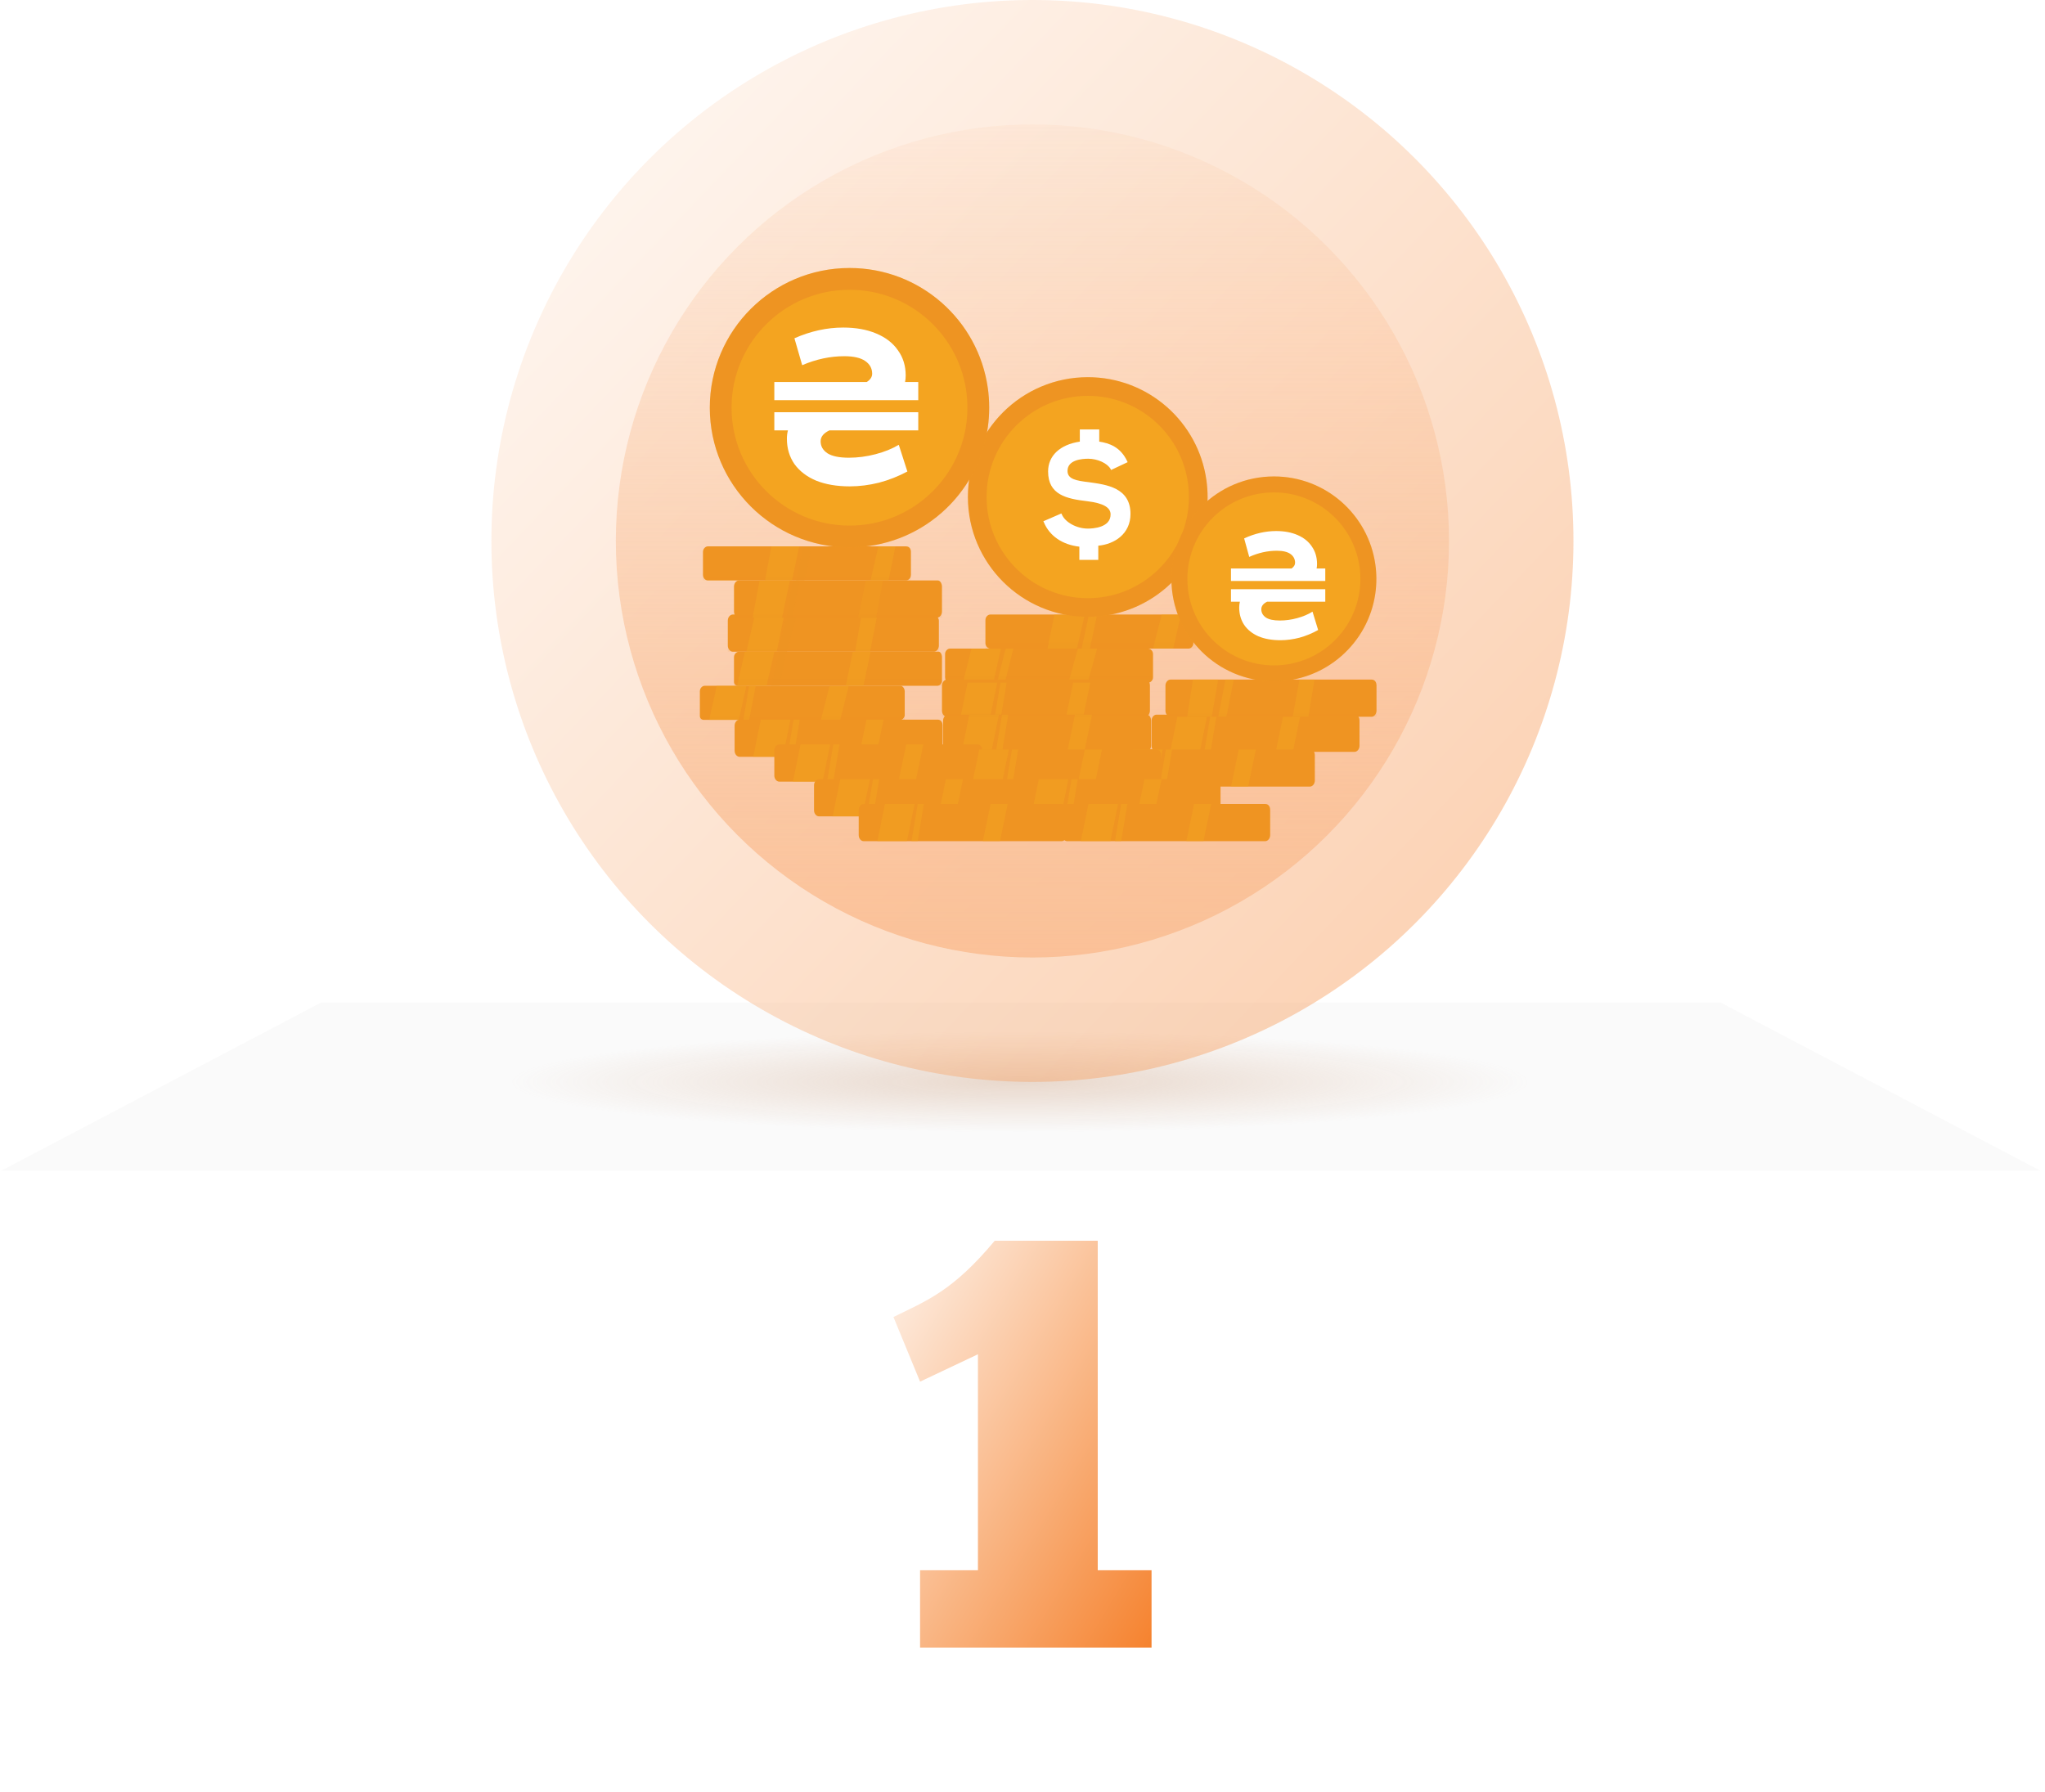 <svg width="412" height="361" viewBox="0 0 412 361" fill="none" xmlns="http://www.w3.org/2000/svg">
<path d="M412 236H0V361H412V236Z" fill="white"/>
<path d="M411.102 235.906H0.221L64.695 202H346.623L411.102 235.906Z" fill="#FAFAFA"/>
<path d="M180 265.368C186.646 262.082 191.891 260.214 200.404 250H221.159V316.397H232V332H185.363V316.397H197.023V272.876L185.363 278.391L180 265.368Z" fill="url(#paint0_linear_8621_87254)"/>
<g opacity="0.4" filter="url(#filter0_f_8621_87254)">
<ellipse cx="205.465" cy="218" rx="102.663" ry="10.139" fill="url(#paint1_radial_8621_87254)"/>
</g>
<circle opacity="0.4" cx="208" cy="109" r="109" fill="url(#paint2_linear_8621_87254)"/>
<circle cx="208" cy="109" r="83.93" fill="url(#paint3_linear_8621_87254)"/>
<path d="M217.648 143.799H200.674L197.28 133.811H221.042L217.648 143.799Z" fill="#222331"/>
<path d="M182.272 139.298V143.93C182.272 144.09 182.272 144.09 182.272 144.249C182.109 144.728 181.784 145.047 181.46 145.047H141.812C141.324 145.047 141 144.728 141 144.249C141 144.09 141 144.09 141 143.93V139.298C141 138.66 141.487 138.181 141.975 138.181H181.46C181.784 138.181 182.272 138.66 182.272 139.298Z" fill="#EF9422"/>
<path opacity="0.5" d="M150.38 138.181L148.845 145.047H142.876L144.41 138.181H150.38Z" fill="#F4A420"/>
<path opacity="0.5" d="M171.016 138.181L169.269 145.047H165.388L167.135 138.181H171.016Z" fill="#F4A420"/>
<path opacity="0.5" d="M152.256 138.181L150.931 145.047H149.754L150.931 138.181H152.256Z" fill="#F4A420"/>
<path opacity="0.1" d="M182.272 144.423H141V145.048H182.272V144.423Z" fill="#EF9422"/>
<path d="M189.776 132.432V137.063C189.776 137.222 189.776 137.222 189.776 137.382C189.61 137.862 189.278 138.181 188.782 138.181H148.706C148.21 138.181 147.878 137.862 147.878 137.382C147.878 137.222 147.878 137.222 147.878 137.063V132.432C147.878 131.793 148.375 131.314 148.872 131.314H189.113C189.444 131.314 189.776 131.793 189.776 132.432Z" fill="#EF9422"/>
<path opacity="0.5" d="M156.008 131.314L154.438 138.181H148.504L150.075 131.314H156.008Z" fill="#F4A420"/>
<path opacity="0.5" d="M175.393 131.314L173.964 138.181H170.391L171.819 131.314H175.393Z" fill="#F4A420"/>
<path opacity="0.5" d="M158.509 131.314L157.038 138.181H155.382L157.038 131.314H158.509Z" fill="#EF9422"/>
<path opacity="0.1" d="M189.775 136.932H147.878V138.181H189.775V136.932Z" fill="#EF9422"/>
<path d="M189.151 125.043V130.094C189.151 130.791 188.651 131.314 188.15 131.314H147.629C147.129 131.314 146.628 130.791 146.628 130.094V125.043C146.628 124.346 147.129 123.823 147.629 123.823H188.15C188.651 123.998 189.151 124.521 189.151 125.043Z" fill="#EF9422"/>
<path opacity="0.5" d="M157.884 124.448L156.488 131.314H150.38L151.951 124.448H157.884Z" fill="#F4A420"/>
<path opacity="0.5" d="M176.644 124.448L175.285 131.314H172.267L173.474 124.448H176.644Z" fill="#F4A420"/>
<path opacity="0.5" d="M160.385 124.448L158.509 131.314H156.633L158.509 124.448H160.385Z" fill="#EF9422"/>
<path opacity="0.1" d="M189.151 130.69H146.628V131.315H189.151V130.69Z" fill="#EF9422"/>
<path d="M189.776 118.176V123.228C189.776 123.925 189.28 124.448 188.786 124.448H148.868C148.373 124.448 147.878 123.925 147.878 123.228V118.176C147.878 117.48 148.373 116.957 148.868 116.957H188.951C189.445 116.957 189.776 117.653 189.776 118.176Z" fill="#EF9422"/>
<path opacity="0.5" d="M159.134 116.957L157.564 124.448H151.63L153.027 116.957H159.134Z" fill="#F4A420"/>
<path opacity="0.5" d="M177.894 116.957L176.514 124.448H172.892L174.444 116.957H177.894Z" fill="#F29C21"/>
<path opacity="0.5" d="M161.011 116.957L159.687 124.448H158.509L159.687 116.957H161.011Z" fill="#EF9422"/>
<path opacity="0.1" d="M189.775 123.823H147.878V124.448H189.775V123.823Z" fill="#EF9422"/>
<path d="M183.522 111.208V115.839C183.522 116.478 183.029 116.957 182.537 116.957H142.611C142.118 116.957 141.625 116.478 141.625 115.839V111.208C141.625 110.57 142.118 110.09 142.611 110.09H182.537C183.193 110.09 183.522 110.57 183.522 111.208Z" fill="#EF9422"/>
<path opacity="0.5" d="M161.01 110.09L159.571 116.957H154.132L155.412 110.09H161.01Z" fill="#F4A420"/>
<path opacity="0.5" d="M180.396 110.09L179.015 116.957H175.393L176.945 110.09H180.396Z" fill="#F4A420"/>
<path opacity="0.5" d="M163.512 110.09L162.041 116.957H160.385L161.857 110.09H163.512Z" fill="#EF9422"/>
<path opacity="0.1" d="M183.522 116.333H141.625V116.957H183.522V116.333Z" fill="#EF9422"/>
<path d="M231.673 138.151V143.204C231.673 143.901 231.181 144.423 230.688 144.423H190.762C190.269 144.423 189.776 143.901 189.776 143.204V138.151C189.776 137.455 190.269 136.932 190.762 136.932H230.688C231.344 136.932 231.673 137.455 231.673 138.151Z" fill="#EF9422"/>
<path opacity="0.5" d="M201.031 136.932L199.496 144.423H193.527L195.062 136.932H201.031Z" fill="#F4A420"/>
<path opacity="0.5" d="M219.791 136.932L218.239 144.423H214.789L216.342 136.932H219.791Z" fill="#F4A420"/>
<path opacity="0.5" d="M202.908 136.932L201.657 144.423H200.406L201.657 136.932H202.908Z" fill="#F4A420"/>
<path d="M189.897 146.219V151.272C189.897 151.969 189.405 152.491 188.911 152.491H148.986C148.493 152.491 148 151.969 148 151.272V146.219C148 145.523 148.493 145 148.986 145H188.911C189.568 145 189.897 145.523 189.897 146.219Z" fill="#EF9422"/>
<path opacity="0.5" d="M159.255 145L157.72 152.491H151.751L153.286 145H159.255Z" fill="#F4A420"/>
<path opacity="0.5" d="M178.015 145L176.463 152.491H173.013L174.566 145H178.015Z" fill="#F4A420"/>
<path opacity="0.5" d="M161.132 145L159.881 152.491H158.63L159.881 145H161.132Z" fill="#F4A420"/>
<path d="M231.897 145.219V150.272C231.897 150.969 231.405 151.491 230.911 151.491H190.986C190.493 151.491 190 150.969 190 150.272V145.219C190 144.523 190.493 144 190.986 144H230.911C231.568 144 231.897 144.523 231.897 145.219Z" fill="#EF9422"/>
<path opacity="0.5" d="M201.255 144L199.72 151.491H193.751L195.286 144H201.255Z" fill="#F4A420"/>
<path opacity="0.5" d="M220.015 144L218.463 151.491H215.013L216.566 144H220.015Z" fill="#F4A420"/>
<path opacity="0.5" d="M203.132 144L201.881 151.491H200.63L201.881 144H203.132Z" fill="#F4A420"/>
<path d="M273.897 145.219V150.272C273.897 150.969 273.405 151.491 272.911 151.491H232.986C232.493 151.491 232 150.969 232 150.272V145.219C232 144.523 232.493 144 232.986 144H272.911C273.568 144 273.897 144.523 273.897 145.219Z" fill="#EF9422"/>
<path opacity="0.5" d="M243.255 144L241.72 151.491H235.751L237.286 144H243.255Z" fill="#F4A420"/>
<path opacity="0.5" d="M262.015 144L260.463 151.491H257.013L258.566 144H262.015Z" fill="#F4A420"/>
<path opacity="0.5" d="M245.132 144L243.881 151.491H242.63L243.881 144H245.132Z" fill="#F4A420"/>
<path d="M264.897 152.219V157.272C264.897 157.969 264.405 158.491 263.911 158.491H223.986C223.493 158.491 223 157.969 223 157.272V152.219C223 151.523 223.493 151 223.986 151H263.911C264.568 151 264.897 151.523 264.897 152.219Z" fill="#EF9422"/>
<path opacity="0.5" d="M234.255 151L232.72 158.491H226.751L228.286 151H234.255Z" fill="#F4A420"/>
<path opacity="0.5" d="M253.015 151L251.463 158.491H248.013L249.566 151H253.015Z" fill="#F4A420"/>
<path opacity="0.5" d="M236.132 151L234.881 158.491H233.63L234.881 151H236.132Z" fill="#F4A420"/>
<path d="M197.897 151.219V156.272C197.897 156.969 197.405 157.491 196.911 157.491H156.986C156.493 157.491 156 156.969 156 156.272V151.219C156 150.523 156.493 150 156.986 150H196.911C197.568 150 197.897 150.523 197.897 151.219Z" fill="#EF9422"/>
<path opacity="0.5" d="M167.255 150L165.72 157.491H159.751L161.286 150H167.255Z" fill="#F4A420"/>
<path opacity="0.5" d="M186.015 150L184.463 157.491H181.013L182.566 150H186.015Z" fill="#F4A420"/>
<path opacity="0.5" d="M169.132 150L167.881 157.491H166.63L167.881 150H169.132Z" fill="#F4A420"/>
<path d="M233.897 152.219V157.272C233.897 157.969 233.405 158.491 232.911 158.491H192.986C192.493 158.491 192 157.969 192 157.272V152.219C192 151.523 192.493 151 192.986 151H232.911C233.568 151 233.897 151.523 233.897 152.219Z" fill="#EF9422"/>
<path opacity="0.5" d="M203.255 151L201.72 158.491H195.751L197.286 151H203.255Z" fill="#F4A420"/>
<path opacity="0.5" d="M222.015 151L220.463 158.491H217.013L218.566 151H222.015Z" fill="#F4A420"/>
<path opacity="0.5" d="M205.132 151L203.881 158.491H202.63L203.881 151H205.132Z" fill="#F4A420"/>
<path d="M205.897 158.219V163.272C205.897 163.969 205.405 164.491 204.911 164.491H164.986C164.493 164.491 164 163.969 164 163.272V158.219C164 157.523 164.493 157 164.986 157H204.911C205.568 157 205.897 157.523 205.897 158.219Z" fill="#EF9422"/>
<path opacity="0.5" d="M175.255 157L173.72 164.491H167.751L169.286 157H175.255Z" fill="#F4A420"/>
<path opacity="0.5" d="M194.015 157L192.463 164.491H189.013L190.566 157H194.015Z" fill="#F4A420"/>
<path opacity="0.5" d="M177.132 157L175.881 164.491H174.63L175.881 157H177.132Z" fill="#F4A420"/>
<path d="M245.897 158.219V163.272C245.897 163.969 245.405 164.491 244.911 164.491H204.986C204.493 164.491 204 163.969 204 163.272V158.219C204 157.523 204.493 157 204.986 157H244.911C245.568 157 245.897 157.523 245.897 158.219Z" fill="#EF9422"/>
<path opacity="0.5" d="M215.255 157L213.72 164.491H207.751L209.286 157H215.255Z" fill="#F4A420"/>
<path opacity="0.5" d="M234.015 157L232.463 164.491H229.013L230.566 157H234.015Z" fill="#F4A420"/>
<path opacity="0.5" d="M217.132 157L215.881 164.491H214.63L215.881 157H217.132Z" fill="#F4A420"/>
<path d="M214.897 163.219V168.272C214.897 168.969 214.405 169.491 213.911 169.491H173.986C173.493 169.491 173 168.969 173 168.272V163.219C173 162.523 173.493 162 173.986 162H213.911C214.568 162 214.897 162.523 214.897 163.219Z" fill="#EF9422"/>
<path opacity="0.5" d="M184.255 162L182.72 169.491H176.751L178.286 162H184.255Z" fill="#F4A420"/>
<path opacity="0.5" d="M203.015 162L201.463 169.491H198.013L199.566 162H203.015Z" fill="#F4A420"/>
<path opacity="0.5" d="M186.132 162L184.881 169.491H183.63L184.881 162H186.132Z" fill="#F4A420"/>
<path d="M255.897 163.219V168.272C255.897 168.969 255.405 169.491 254.911 169.491H214.986C214.493 169.491 214 168.969 214 168.272V163.219C214 162.523 214.493 162 214.986 162H254.911C255.568 162 255.897 162.523 255.897 163.219Z" fill="#EF9422"/>
<path opacity="0.5" d="M225.255 162L223.72 169.491H217.751L219.286 162H225.255Z" fill="#F4A420"/>
<path opacity="0.5" d="M244.015 162L242.463 169.491H239.013L240.566 162H244.015Z" fill="#F4A420"/>
<path opacity="0.5" d="M227.132 162L225.881 169.491H224.63L225.881 162H227.132Z" fill="#F4A420"/>
<path opacity="0.1" d="M231.673 143.799H189.776V144.423H231.673V143.799Z" fill="#EF9422"/>
<path d="M277.322 138.151V143.204C277.322 143.901 276.821 144.423 276.321 144.423H235.8C235.299 144.423 234.799 143.901 234.799 143.204V138.151C234.799 137.455 235.299 136.932 235.8 136.932H276.321C276.988 136.932 277.322 137.455 277.322 138.151Z" fill="#EF9422"/>
<path opacity="0.5" d="M245.43 136.932L244.121 144.423H239.177L240.341 136.932H245.43Z" fill="#F4A420"/>
<path opacity="0.5" d="M264.815 136.932L263.608 144.423H260.438L261.796 136.932H264.815Z" fill="#F4A420"/>
<path opacity="0.5" d="M248.557 136.932L247.085 144.423H245.43L246.902 136.932H248.557Z" fill="#F4A420"/>
<path opacity="0.1" d="M277.322 143.799H235.425V144.423H277.322V143.799Z" fill="#EF9422"/>
<path d="M232.298 131.808V136.439C232.298 137.077 231.805 137.557 231.313 137.557H191.387C190.894 137.557 190.401 137.077 190.401 136.439V131.808C190.401 131.168 190.894 130.69 191.387 130.69H231.313C231.805 130.69 232.298 131.168 232.298 131.808Z" fill="#EF9422"/>
<path opacity="0.5" d="M201.657 130.69L200.261 136.932H194.153L195.723 130.69H201.657Z" fill="#F4A420"/>
<path opacity="0.5" d="M221.043 130.69L219.296 136.932H215.415L217.162 130.69H221.043Z" fill="#F4A420"/>
<path opacity="0.5" d="M204.158 130.69L202.595 136.932H201.031L202.595 130.69H204.158Z" fill="#F4A420"/>
<path opacity="0.1" d="M232.298 136.308H190.401V136.933H232.298V136.308Z" fill="#EF9422"/>
<path d="M240.428 124.942V129.572C240.428 130.211 239.932 130.69 239.438 130.69H199.52C199.025 130.69 198.53 130.211 198.53 129.572V124.942C198.53 124.303 199.025 123.823 199.52 123.823H239.603C240.097 123.823 240.428 124.303 240.428 124.942Z" fill="#EF9422"/>
<path opacity="0.5" d="M218.541 123.823L216.971 130.69H211.037L212.433 123.823H218.541Z" fill="#F4A420"/>
<path opacity="0.5" d="M237.926 123.823L236.373 130.69H232.298L234.044 123.823H237.926Z" fill="#F4A420"/>
<path opacity="0.5" d="M221.042 123.823L219.572 130.69H217.916L219.387 123.823H221.042Z" fill="#F4A420"/>
<path opacity="0.1" d="M241.053 129.442H198.53V130.691H241.053V129.442Z" fill="#EF9422"/>
<path fill-rule="evenodd" clip-rule="evenodd" d="M243.053 103.546C241.403 115.271 231.345 124.29 219.165 124.29C205.83 124.29 195 113.479 195 100.145C195 86.81 205.83 76 219.165 76C231.356 76 241.421 85.035 243.057 96.775C243.211 97.876 243.291 99.001 243.291 100.145C243.291 101.299 243.21 102.435 243.053 103.546Z" fill="#F4A420"/>
<path opacity="0.2" fill-rule="evenodd" clip-rule="evenodd" d="M243.053 103.546C241.403 115.271 231.345 124.29 219.165 124.29C205.83 124.29 195 113.479 195 100.145C195 86.81 205.83 76 219.165 76C231.356 76 241.421 85.035 243.057 96.775C243.211 97.876 243.291 99.001 243.291 100.145C243.291 101.299 243.21 102.435 243.053 103.546Z" fill="#D9552B"/>
<path fill-rule="evenodd" clip-rule="evenodd" d="M239.375 102.652C238.142 112.726 229.57 120.527 219.162 120.527C207.906 120.527 198.763 111.401 198.763 100.145C198.763 88.888 207.905 79.763 219.162 79.763C229.57 79.763 238.142 87.564 239.375 97.638C239.476 98.46 239.528 99.296 239.528 100.145C239.528 100.994 239.476 101.83 239.375 102.652Z" fill="#F4A420"/>
<mask id="mask0_8621_87254" style="mask-type:alpha" maskUnits="userSpaceOnUse" x="195" y="76" width="49" height="49">
<circle cx="219.145" cy="100.145" r="24.145" fill="#C4C4C4"/>
</mask>
<g mask="url(#mask0_8621_87254)">
<path d="M217.454 112.808V110.15C214.02 109.756 211.444 107.985 210.3 105.228L210.204 105.031L213.829 103.457L213.924 103.654C214.592 105.228 216.881 106.508 219.171 106.508C220.22 106.508 223.75 106.311 223.75 103.654C223.75 102.275 222.319 101.39 219.076 100.996C214.878 100.503 211.158 99.716 211.158 94.991C211.158 91.841 213.543 89.577 217.549 88.986V86.526H221.46V88.986C223.464 89.282 225.753 90.069 227.088 92.924L227.184 93.121L223.845 94.696L223.75 94.499C223.082 93.318 221.079 92.432 219.266 92.432C218.026 92.432 215.069 92.629 215.069 94.893C215.069 96.566 216.881 96.862 219.362 97.157C222.891 97.649 227.756 98.239 227.756 103.555C227.756 107.591 224.513 109.658 221.269 109.953V112.808H217.454Z" fill="white"/>
</g>
<path fill-rule="evenodd" clip-rule="evenodd" d="M277.08 119.603C275.648 129.604 267.059 137.29 256.662 137.29C245.26 137.29 236 128.046 236 116.645C236 105.243 245.26 96 256.662 96C267.071 96 275.666 103.703 277.085 113.719C277.221 114.675 277.291 115.652 277.291 116.645C277.291 117.649 277.219 118.637 277.08 119.603Z" fill="#F4A420"/>
<path opacity="0.2" fill-rule="evenodd" clip-rule="evenodd" d="M277.08 119.603C275.648 129.604 267.059 137.29 256.662 137.29C245.26 137.29 236 128.046 236 116.645C236 105.243 245.26 96 256.662 96C267.071 96 275.666 103.703 277.085 113.719C277.221 114.675 277.291 115.652 277.291 116.645C277.291 117.649 277.219 118.637 277.08 119.603Z" fill="#D9552B"/>
<path fill-rule="evenodd" clip-rule="evenodd" d="M273.951 118.721C272.926 127.367 265.582 134.072 256.66 134.072C247.035 134.072 239.218 126.27 239.218 116.645C239.218 107.02 247.034 99.217 256.66 99.217C265.581 99.217 272.924 105.921 273.95 114.566C274.032 115.247 274.073 115.941 274.073 116.645C274.073 117.347 274.032 118.04 273.951 118.721Z" fill="#F4A420"/>
<mask id="mask1_8621_87254" style="mask-type:alpha" maskUnits="userSpaceOnUse" x="236" y="96" width="42" height="42">
<circle cx="256.645" cy="116.645" r="20.645" fill="#C4C4C4"/>
</mask>
<g mask="url(#mask1_8621_87254)">
<path d="M267 114.545V117.061H248V114.545H260.197C260.676 114.222 260.916 113.838 260.916 113.394C260.916 112.667 260.611 112.081 260.003 111.636C259.394 111.192 258.473 110.97 257.237 110.97C255.375 110.97 253.522 111.384 251.678 112.212L250.655 108.485C252.794 107.495 254.942 107 257.099 107C258.758 107 260.206 107.273 261.441 107.818C262.695 108.364 263.654 109.141 264.317 110.152C265 111.141 265.341 112.303 265.341 113.636C265.341 113.96 265.313 114.263 265.258 114.545H267ZM248 118.727H267V121.242H255.274C254.499 121.626 254.112 122.131 254.112 122.758C254.112 123.444 254.416 124 255.025 124.424C255.633 124.828 256.574 125.03 257.846 125.03C259.007 125.03 260.178 124.869 261.358 124.545C262.538 124.222 263.561 123.788 264.428 123.242L265.562 126.939C264.382 127.606 263.137 128.121 261.828 128.485C260.519 128.828 259.229 129 257.956 129C256.26 129 254.785 128.737 253.531 128.212C252.296 127.667 251.337 126.899 250.655 125.909C249.991 124.899 249.659 123.727 249.659 122.394C249.659 121.99 249.705 121.606 249.798 121.242H248V118.727Z" fill="white"/>
</g>
<path fill-rule="evenodd" clip-rule="evenodd" d="M199.012 86.117C197.086 99.78 185.364 110.29 171.168 110.29C155.625 110.29 143 97.689 143 82.145C143 66.601 155.624 54 171.168 54C185.377 54 197.107 64.529 199.018 78.211C199.198 79.496 199.291 80.81 199.291 82.145C199.291 83.493 199.196 84.819 199.012 86.117Z" fill="#F4A420"/>
<path opacity="0.2" fill-rule="evenodd" clip-rule="evenodd" d="M199.012 86.117C197.086 99.78 185.364 110.29 171.168 110.29C155.625 110.29 143 97.689 143 82.145C143 66.601 155.624 54 171.168 54C185.377 54 197.107 64.529 199.018 78.211C199.198 79.496 199.291 80.81 199.291 82.145C199.291 83.493 199.196 84.819 199.012 86.117Z" fill="#D9552B"/>
<path fill-rule="evenodd" clip-rule="evenodd" d="M194.751 84.862C193.405 96.704 183.367 105.904 171.165 105.904C158.044 105.904 147.387 95.266 147.387 82.145C147.387 69.023 158.043 58.386 171.165 58.386C183.368 58.386 193.405 67.586 194.751 79.428C194.853 80.32 194.905 81.226 194.905 82.145C194.905 83.064 194.853 83.97 194.751 84.862Z" fill="#F4A420"/>
<mask id="mask2_8621_87254" style="mask-type:alpha" maskUnits="userSpaceOnUse" x="143" y="54" width="57" height="57">
<circle cx="171.145" cy="82.145" r="28.145" fill="#C4C4C4"/>
</mask>
<g mask="url(#mask2_8621_87254)">
<path d="M185 76.975V80.634H156V76.975H174.616C175.347 76.505 175.713 75.947 175.713 75.3C175.713 74.242 175.249 73.39 174.32 72.744C173.392 72.097 171.984 71.774 170.099 71.774C167.257 71.774 164.428 72.376 161.614 73.581L160.052 68.16C163.317 66.72 166.595 66 169.888 66C172.421 66 174.63 66.397 176.515 67.19C178.429 67.984 179.892 69.115 180.905 70.584C181.947 72.024 182.467 73.713 182.467 75.653C182.467 76.123 182.425 76.564 182.341 76.975H185ZM156 83.058H185V86.716H167.102C165.92 87.275 165.329 88.009 165.329 88.92C165.329 89.919 165.793 90.727 166.722 91.344C167.651 91.932 169.086 92.226 171.028 92.226C172.801 92.226 174.588 91.991 176.389 91.521C178.19 91.05 179.752 90.419 181.074 89.625L182.805 95.003C181.004 95.972 179.104 96.722 177.106 97.251C175.108 97.75 173.138 98 171.197 98C168.607 98 166.356 97.618 164.443 96.854C162.557 96.061 161.094 94.944 160.052 93.504C159.039 92.035 158.533 90.331 158.533 88.391C158.533 87.803 158.603 87.245 158.744 86.716H156V83.058Z" fill="white"/>
</g>
<defs>
<filter id="filter0_f_8621_87254" x="98.802" y="203.86" width="213.326" height="28.279" filterUnits="userSpaceOnUse" color-interpolation-filters="sRGB">
<feFlood flood-opacity="0" result="BackgroundImageFix"/>
<feBlend mode="normal" in="SourceGraphic" in2="BackgroundImageFix" result="shape"/>
<feGaussianBlur stdDeviation="2" result="effect1_foregroundBlur_8621_87254"/>
</filter>
<linearGradient id="paint0_linear_8621_87254" x1="185.156" y1="222.385" x2="270.887" y2="274.228" gradientUnits="userSpaceOnUse">
<stop stop-color="white"/>
<stop offset="1" stop-color="#F57E27"/>
</linearGradient>
<radialGradient id="paint1_radial_8621_87254" cx="0" cy="0" r="1" gradientUnits="userSpaceOnUse" gradientTransform="translate(205.465 218) rotate(90) scale(10.139 102.663)">
<stop stop-color="#CFA587"/>
<stop offset="1" stop-color="#CFA587" stop-opacity="0"/>
</radialGradient>
<linearGradient id="paint2_linear_8621_87254" x1="120.615" y1="-73.415" x2="377.691" y2="171.728" gradientUnits="userSpaceOnUse">
<stop stop-color="white"/>
<stop offset="1" stop-color="#F57E27"/>
</linearGradient>
<linearGradient id="paint3_linear_8621_87254" x1="208" y1="25.07" x2="208" y2="192.93" gradientUnits="userSpaceOnUse">
<stop stop-color="#FABC90" stop-opacity="0.11"/>
<stop offset="1" stop-color="#FABC90" stop-opacity="0.85"/>
</linearGradient>
</defs>
</svg>

